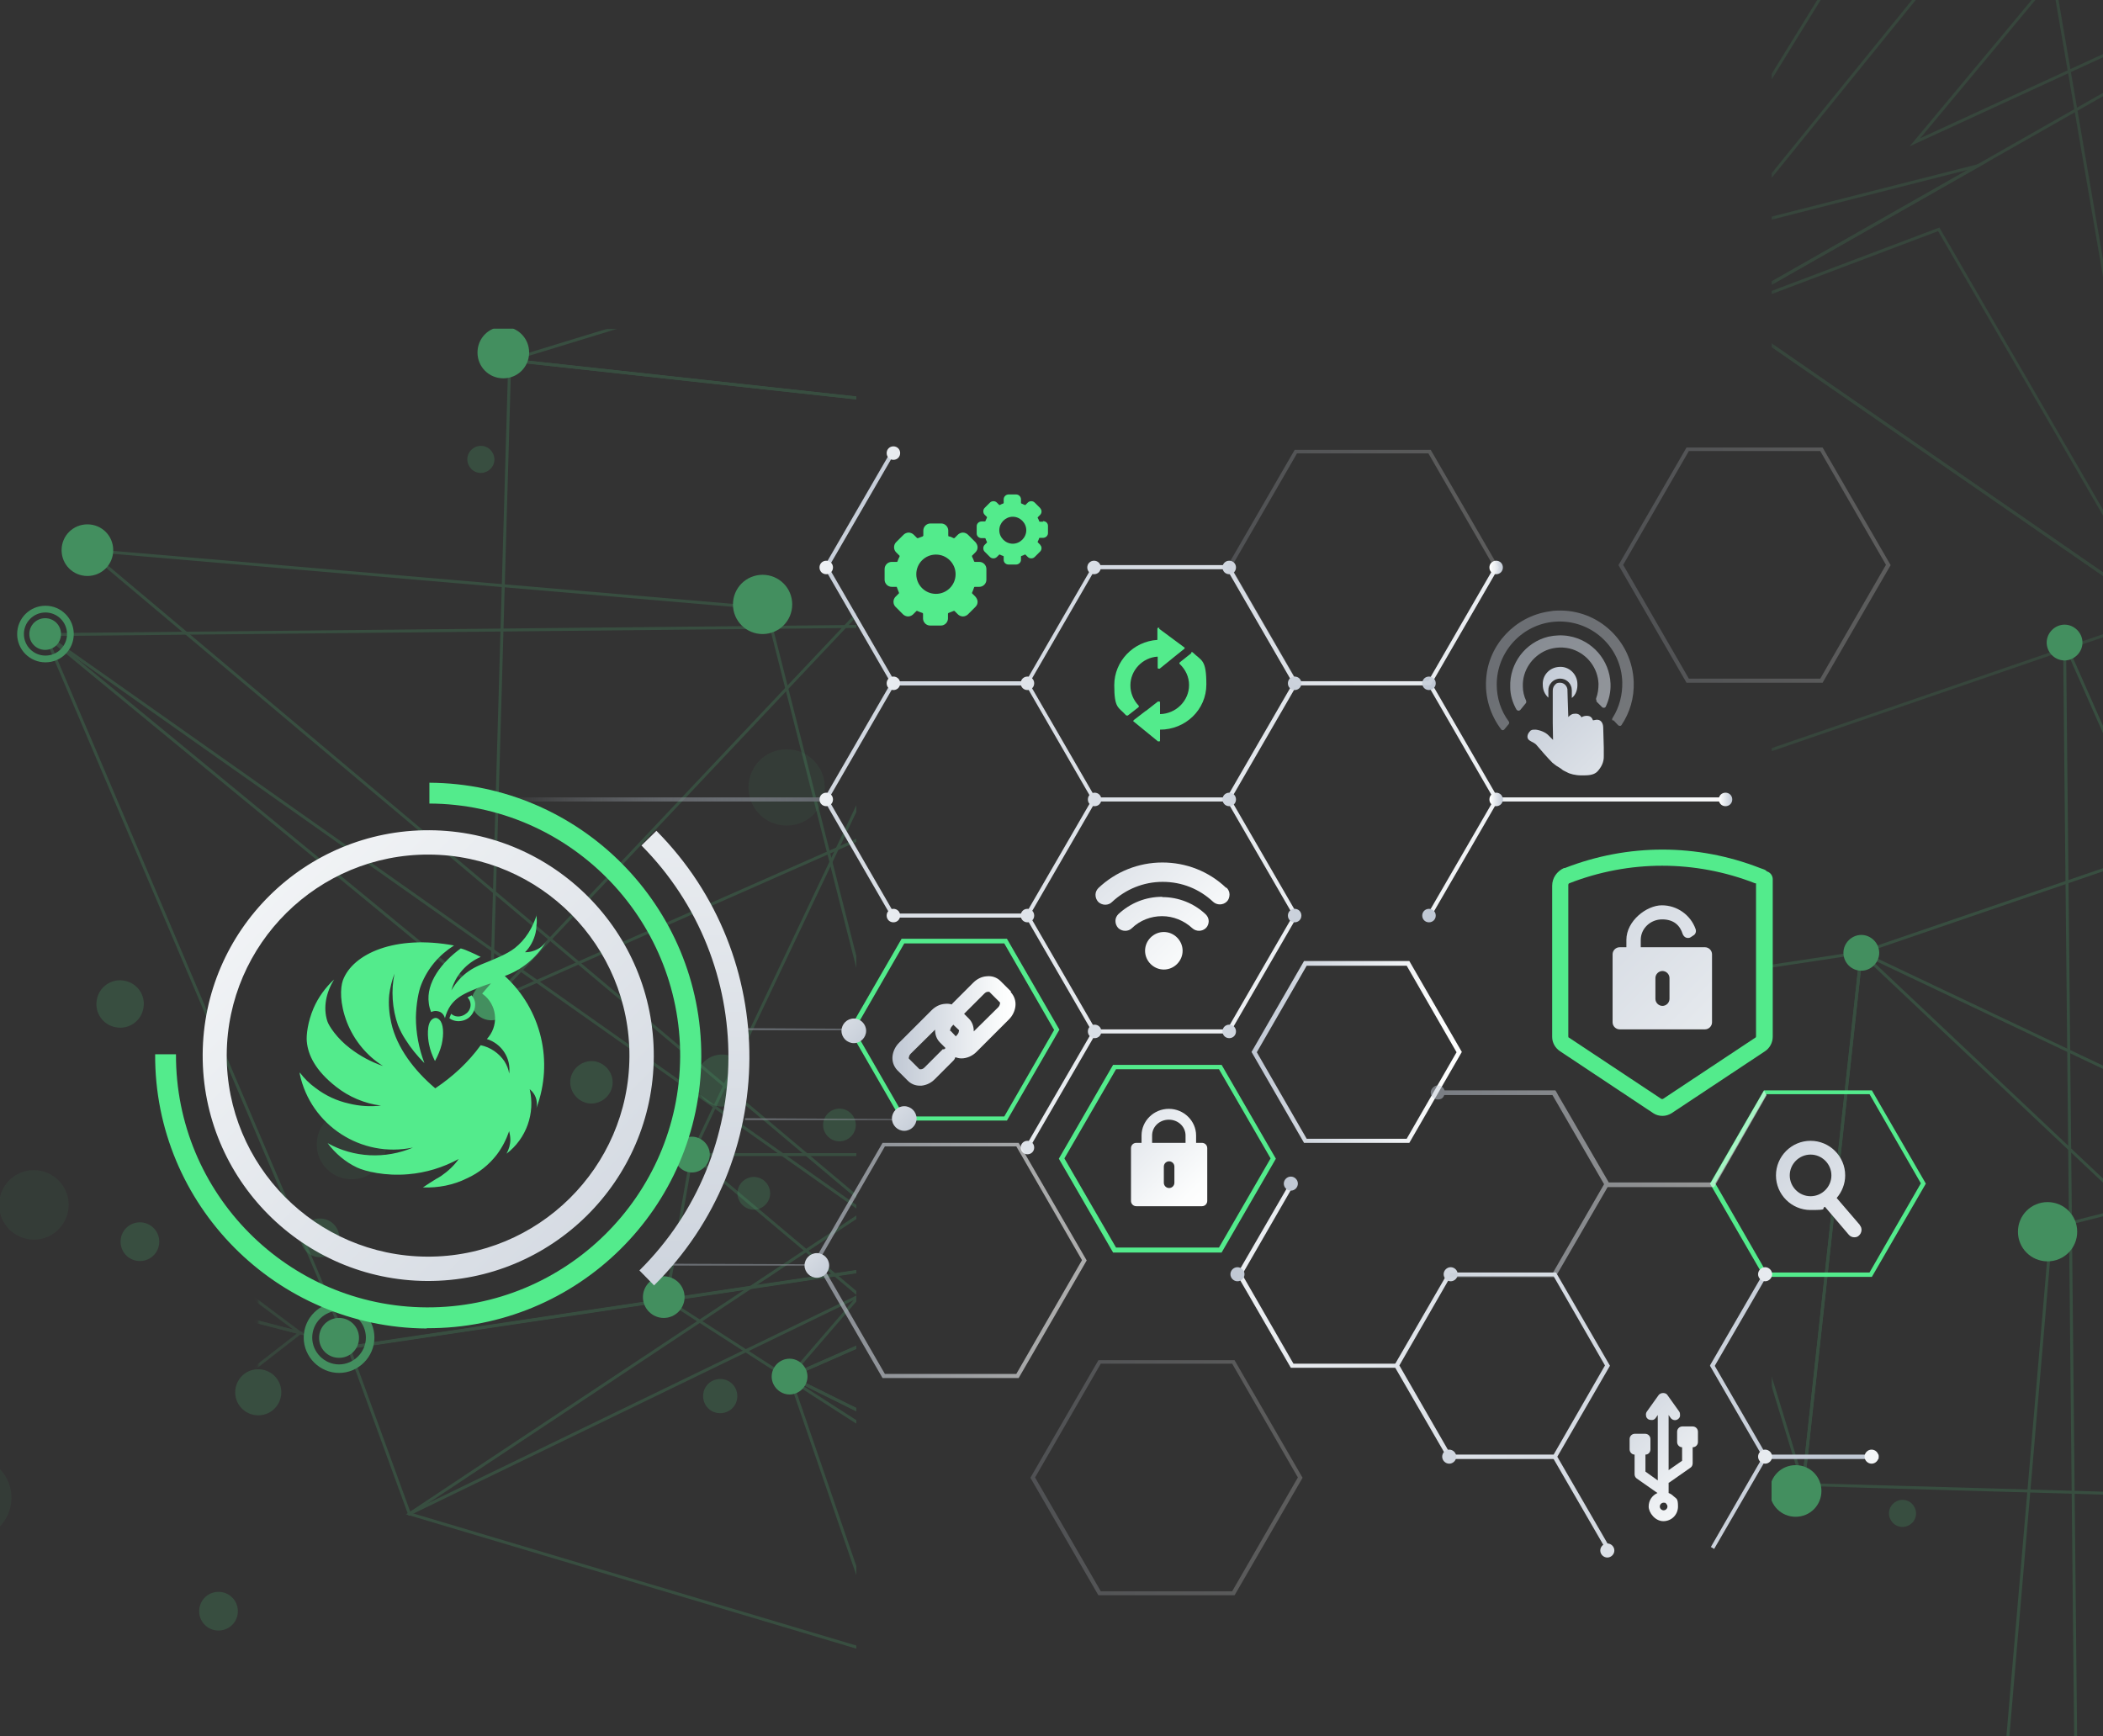 <svg xmlns="http://www.w3.org/2000/svg" xmlns:xlink="http://www.w3.org/1999/xlink" viewBox="0 0 717 592"><rect x="0" y="0" width="717" height="592" fill="#333333" stroke="none"/><defs><style>      .st0, .st1, .st2, .st3 {        fill: none;      }      .st4 {        mask: url(#mask);      }      .st1 {        stroke-width: 2.3px;      }      .st1, .st2, .st3 {        stroke: #53eb8c;        stroke-miterlimit: 10;      }      .st5 {        fill: url(#linear-gradient2);      }      .st6 {        fill: url(#linear-gradient1);      }      .st7 {        fill: url(#linear-gradient9);      }      .st8 {        fill: url(#linear-gradient3);      }      .st9 {        fill: url(#linear-gradient6);      }      .st10 {        fill: url(#linear-gradient8);      }      .st11 {        fill: url(#linear-gradient7);      }      .st12 {        fill: url(#linear-gradient5);      }      .st13 {        fill: url(#linear-gradient4);      }      .st14 {        fill: url(#linear-gradient51);      }      .st14, .st15, .st16, .st17, .st18, .st19, .st20, .st21, .st22, .st23 {        isolation: isolate;      }      .st14, .st16, .st17, .st18, .st19, .st20, .st21, .st22, .st24, .st23, .st25, .st26, .st27 {        mix-blend-mode: screen;      }      .st14, .st28 {        opacity: .5;      }      .st29 {        fill: url(#linear-gradient31);      }      .st30 {        fill: url(#linear-gradient30);      }      .st31 {        fill: url(#linear-gradient38);      }      .st32 {        fill: url(#linear-gradient32);      }      .st33 {        fill: url(#linear-gradient61);      }      .st34 {        fill: url(#linear-gradient60);      }      .st35 {        fill: url(#linear-gradient62);      }      .st36 {        fill: url(#linear-gradient69);      }      .st37 {        fill: url(#linear-gradient65);      }      .st38 {        fill: url(#linear-gradient68);      }      .st39 {        fill: url(#linear-gradient64);      }      .st40 {        fill: url(#linear-gradient63);      }      .st41 {        fill: url(#linear-gradient39);      }      .st42 {        fill: url(#linear-gradient34);      }      .st43 {        fill: url(#linear-gradient37);      }      .st44 {        fill: url(#linear-gradient35);      }      .st45 {        fill: url(#linear-gradient33);      }      .st46 {        fill: url(#linear-gradient36);      }      .st47 {        fill: url(#linear-gradient40);      }      .st48 {        fill: url(#linear-gradient41);      }      .st49 {        fill: url(#linear-gradient42);      }      .st50 {        fill: url(#linear-gradient46);      }      .st51 {        fill: url(#linear-gradient48);      }      .st52 {        fill: url(#linear-gradient43);      }      .st53 {        fill: url(#linear-gradient44);      }      .st54 {        fill: url(#linear-gradient47);      }      .st55 {        fill: url(#linear-gradient45);      }      .st56 {        fill: url(#linear-gradient49);      }      .st57 {        fill: url(#linear-gradient50);      }      .st58 {        fill: url(#linear-gradient52);      }      .st59 {        fill: url(#linear-gradient59);      }      .st60 {        fill: url(#linear-gradient58);      }      .st61 {        fill: url(#linear-gradient28);      }      .st62 {        fill: url(#linear-gradient29);      }      .st63 {        fill: url(#linear-gradient18);      }      .st64 {        fill: url(#linear-gradient13);      }      .st65 {        fill: url(#linear-gradient12);      }      .st66 {        fill: url(#linear-gradient15);      }      .st67 {        fill: url(#linear-gradient16);      }      .st68 {        fill: url(#linear-gradient11);      }      .st69 {        fill: url(#linear-gradient10);      }      .st70 {        fill: url(#linear-gradient17);      }      .st71 {        fill: url(#linear-gradient14);      }      .st72 {        fill: url(#linear-gradient19);      }      .st73 {        fill: url(#linear-gradient23);      }      .st74 {        fill: url(#linear-gradient22);      }      .st75 {        fill: url(#linear-gradient24);      }      .st76 {        fill: url(#linear-gradient25);      }      .st77 {        fill: url(#linear-gradient21);      }      .st78 {        fill: url(#linear-gradient20);      }      .st79 {        fill: url(#linear-gradient27);      }      .st80 {        fill: url(#linear-gradient26);      }      .st81 {        fill: url(#linear-gradient);      }      .st82 {        fill-rule: evenodd;      }      .st82, .st83, .st23 {        fill: #53eb8c;      }      .st84 {        mask: url(#mask-2);      }      .st85 {        mask: url(#mask-3);      }      .st86 {        mask: url(#mask-1);      }      .st87 {        clip-path: url(#clippath-1);      }      .st88 {        clip-path: url(#clippath-3);      }      .st89 {        clip-path: url(#clippath-2);      }      .st90 {        fill: #fff;      }      .st16 {        fill: url(#linear-gradient56);      }      .st17 {        fill: url(#linear-gradient54);      }      .st18 {        fill: url(#linear-gradient53);      }      .st19 {        fill: url(#linear-gradient55);      }      .st20 {        fill: url(#linear-gradient57);      }      .st21 {        fill: url(#linear-gradient67);      }      .st22 {        fill: url(#linear-gradient66);      }      .st91 {        opacity: .4;      }      .st92 {        opacity: .6;      }      .st93, .st25 {        opacity: .2;      }      .st94 {        opacity: .3;      }      .st95 {        opacity: .1;      }      .st3 {        stroke-width: 2.9px;      }      .st96 {        clip-path: url(#clippath);      }      .st26 {        opacity: .2;      }      .st27 {        opacity: .6;      }    </style><clipPath id="clippath"><rect class="st0" y="112" width="292" height="466"></rect></clipPath><mask id="mask" x="-252.4" y="69.9" width="1570.4" height="942.2" maskUnits="userSpaceOnUse"><g id="mask0_30_21537"><path class="st90" d="M1318,112H-252.4v900.1h1570.4V112Z"></path></g></mask><mask id="mask-1" x="-117.9" y="112" width="780.4" height="676.8" maskUnits="userSpaceOnUse"><g id="mask1_30_21537"><path class="st90" d="M662.4,112H88v455h574.4V112Z"></path></g></mask><clipPath id="clippath-1"><rect class="st0" x="604" width="113" height="592"></rect></clipPath><mask id="mask-2" x="561.9" y="-638" width="942.2" height="1570.4" maskUnits="userSpaceOnUse"><g id="mask2_30_21537"><path class="st90" d="M604-638V932.4h900.1V-638h-900.1Z"></path></g></mask><mask id="mask-3" x="418.8" y="-638" width="1085.4" height="1570.4" maskUnits="userSpaceOnUse"><g id="mask3_30_21537"><path class="st90" d="M604-638V932.4h900.1V-638h-900.1Z"></path></g></mask><mask id="mask-4" x="604" y="17.6" width="455" height="574.4" maskUnits="userSpaceOnUse"><g id="mask4_30_21537"><path class="st90" d="M604,17.6v574.4h455V17.6h-455Z"></path></g></mask><clipPath id="clippath-2"><rect class="st0" x="43" y="146" width="618" height="398"></rect></clipPath><linearGradient id="linear-gradient" x1="259.4" y1="445.4" x2="527.3" y2="177.2" gradientTransform="translate(0 594) scale(1 -1)" gradientUnits="userSpaceOnUse"><stop offset="0" stop-color="#c0c8d4"></stop><stop offset=".9" stop-color="#fcfdfd"></stop><stop offset="1" stop-color="#fff"></stop></linearGradient><linearGradient id="linear-gradient1" x1="172.2" y1="321.4" x2="281.7" y2="321.4" gradientTransform="translate(0 594) scale(1 -1)" gradientUnits="userSpaceOnUse"><stop offset="0" stop-color="#c0c8d4" stop-opacity="0"></stop><stop offset="1" stop-color="#64686e"></stop></linearGradient><linearGradient id="linear-gradient2" x1="273" y1="242.5" x2="273" y2="243.3" gradientTransform="translate(0 594) scale(1 -1)" gradientUnits="userSpaceOnUse"><stop offset="0" stop-color="#c0c8d4" stop-opacity="0"></stop><stop offset="1" stop-color="#64686e"></stop></linearGradient><linearGradient id="linear-gradient3" x1="281.2" y1="211.9" x2="281.2" y2="212.6" gradientTransform="translate(0 594) scale(1 -1)" gradientUnits="userSpaceOnUse"><stop offset="0" stop-color="#c0c8d4" stop-opacity="0"></stop><stop offset="1" stop-color="#64686e"></stop></linearGradient><linearGradient id="linear-gradient4" x1="253.7" y1="162.2" x2="253.7" y2="163" gradientTransform="translate(0 594) scale(1 -1)" gradientUnits="userSpaceOnUse"><stop offset="0" stop-color="#c0c8d4" stop-opacity="0"></stop><stop offset="1" stop-color="#64686e"></stop></linearGradient><linearGradient id="linear-gradient5" x1="199.1" y1="385.3" x2="467.1" y2="117.1" gradientTransform="translate(0 594) scale(1 -1)" gradientUnits="userSpaceOnUse"><stop offset="0" stop-color="#c0c8d4"></stop><stop offset=".9" stop-color="#fcfdfd"></stop><stop offset="1" stop-color="#fff"></stop></linearGradient><linearGradient id="linear-gradient6" x1="285.5" y1="471.5" x2="553.4" y2="203.3" gradientTransform="translate(0 594) scale(1 -1)" gradientUnits="userSpaceOnUse"><stop offset="0" stop-color="#c0c8d4"></stop><stop offset=".9" stop-color="#fcfdfd"></stop><stop offset="1" stop-color="#fff"></stop></linearGradient><linearGradient id="linear-gradient7" x1="245.9" y1="431.9" x2="513.8" y2="163.7" gradientTransform="translate(0 594) scale(1 -1)" gradientUnits="userSpaceOnUse"><stop offset="0" stop-color="#c0c8d4"></stop><stop offset=".9" stop-color="#fcfdfd"></stop><stop offset="1" stop-color="#fff"></stop></linearGradient><linearGradient id="linear-gradient8" x1="231.3" y1="417.4" x2="499.3" y2="149.2" gradientTransform="translate(0 594) scale(1 -1)" gradientUnits="userSpaceOnUse"><stop offset="0" stop-color="#c0c8d4"></stop><stop offset=".9" stop-color="#fcfdfd"></stop><stop offset="1" stop-color="#fff"></stop></linearGradient><linearGradient id="linear-gradient9" x1="311.6" y1="497.6" x2="579.6" y2="229.4" gradientTransform="translate(0 594) scale(1 -1)" gradientUnits="userSpaceOnUse"><stop offset="0" stop-color="#c0c8d4"></stop><stop offset=".9" stop-color="#fcfdfd"></stop><stop offset="1" stop-color="#fff"></stop></linearGradient><linearGradient id="linear-gradient10" x1="346.8" y1="532.8" x2="614.8" y2="264.6" gradientTransform="translate(0 594) scale(1 -1)" gradientUnits="userSpaceOnUse"><stop offset="0" stop-color="#c0c8d4"></stop><stop offset=".9" stop-color="#fcfdfd"></stop><stop offset="1" stop-color="#fff"></stop></linearGradient><linearGradient id="linear-gradient11" x1="342.4" y1="528.4" x2="610.4" y2="260.2" gradientTransform="translate(0 594) scale(1 -1)" gradientUnits="userSpaceOnUse"><stop offset="0" stop-color="#c0c8d4"></stop><stop offset=".9" stop-color="#fcfdfd"></stop><stop offset="1" stop-color="#fff"></stop></linearGradient><linearGradient id="linear-gradient12" x1="489.1" y1="281.8" x2="183.5" y2="281.8" gradientTransform="translate(0 594) scale(1 -1)" gradientUnits="userSpaceOnUse"><stop offset="0" stop-color="#c0c8d4"></stop><stop offset=".9" stop-color="#fcfdfd"></stop><stop offset="1" stop-color="#fff"></stop></linearGradient><linearGradient id="linear-gradient13" x1="489.1" y1="281.8" x2="183.5" y2="281.8" gradientTransform="translate(0 594) scale(1 -1)" gradientUnits="userSpaceOnUse"><stop offset="0" stop-color="#c0c8d4"></stop><stop offset=".9" stop-color="#fcfdfd"></stop><stop offset="1" stop-color="#fff"></stop></linearGradient><linearGradient id="linear-gradient14" x1="489.1" y1="202.7" x2="183.5" y2="202.7" gradientTransform="translate(0 594) scale(1 -1)" gradientUnits="userSpaceOnUse"><stop offset="0" stop-color="#c0c8d4"></stop><stop offset=".9" stop-color="#fcfdfd"></stop><stop offset="1" stop-color="#fff"></stop></linearGradient><linearGradient id="linear-gradient15" x1="489.2" y1="321.4" x2="183.4" y2="321.4" gradientTransform="translate(0 594) scale(1 -1)" gradientUnits="userSpaceOnUse"><stop offset="0" stop-color="#c0c8d4"></stop><stop offset=".9" stop-color="#fcfdfd"></stop><stop offset="1" stop-color="#fff"></stop></linearGradient><linearGradient id="linear-gradient16" x1="489.2" y1="242.3" x2="183.4" y2="242.3" gradientTransform="translate(0 594) scale(1 -1)" gradientUnits="userSpaceOnUse"><stop offset="0" stop-color="#c0c8d4"></stop><stop offset=".9" stop-color="#fcfdfd"></stop><stop offset="1" stop-color="#fff"></stop></linearGradient><linearGradient id="linear-gradient17" x1="489.1" y1="321.4" x2="183.5" y2="321.4" gradientTransform="translate(0 594) scale(1 -1)" gradientUnits="userSpaceOnUse"><stop offset="0" stop-color="#c0c8d4"></stop><stop offset=".9" stop-color="#fcfdfd"></stop><stop offset="1" stop-color="#fff"></stop></linearGradient><linearGradient id="linear-gradient18" x1="489.1" y1="400.5" x2="183.5" y2="400.5" gradientTransform="translate(0 594) scale(1 -1)" gradientUnits="userSpaceOnUse"><stop offset="0" stop-color="#c0c8d4"></stop><stop offset=".9" stop-color="#fcfdfd"></stop><stop offset="1" stop-color="#fff"></stop></linearGradient><linearGradient id="linear-gradient19" x1="489.2" y1="400.5" x2="183.4" y2="400.5" gradientTransform="translate(0 594) scale(1 -1)" gradientUnits="userSpaceOnUse"><stop offset="0" stop-color="#c0c8d4"></stop><stop offset=".9" stop-color="#fcfdfd"></stop><stop offset="1" stop-color="#fff"></stop></linearGradient><linearGradient id="linear-gradient20" x1="512.4" y1="321.4" x2="507.9" y2="321.4" gradientTransform="translate(0 594) scale(1 -1)" gradientUnits="userSpaceOnUse"><stop offset="0" stop-color="#c0c8d4"></stop><stop offset=".9" stop-color="#fcfdfd"></stop><stop offset="1" stop-color="#fff"></stop></linearGradient><linearGradient id="linear-gradient21" x1="590.6" y1="321.4" x2="586" y2="321.4" gradientTransform="translate(0 594) scale(1 -1)" gradientUnits="userSpaceOnUse"><stop offset="0" stop-color="#c0c8d4"></stop><stop offset=".9" stop-color="#fcfdfd"></stop><stop offset="1" stop-color="#fff"></stop></linearGradient><linearGradient id="linear-gradient22" x1="489.1" y1="321.4" x2="183.5" y2="321.4" gradientTransform="translate(0 594) scale(1 -1)" gradientUnits="userSpaceOnUse"><stop offset="0" stop-color="#c0c8d4"></stop><stop offset=".9" stop-color="#fcfdfd"></stop><stop offset="1" stop-color="#fff"></stop></linearGradient><linearGradient id="linear-gradient23" x1="489.1" y1="361" x2="183.5" y2="361" gradientTransform="translate(0 594) scale(1 -1)" gradientUnits="userSpaceOnUse"><stop offset="0" stop-color="#c0c8d4"></stop><stop offset=".9" stop-color="#fcfdfd"></stop><stop offset="1" stop-color="#fff"></stop></linearGradient><linearGradient id="linear-gradient24" x1="489.1" y1="361" x2="183.5" y2="361" gradientTransform="translate(0 594) scale(1 -1)" gradientUnits="userSpaceOnUse"><stop offset="0" stop-color="#c0c8d4"></stop><stop offset=".9" stop-color="#fcfdfd"></stop><stop offset="1" stop-color="#fff"></stop></linearGradient><linearGradient id="linear-gradient25" x1="489.1" y1="361" x2="183.5" y2="361" gradientTransform="translate(0 594) scale(1 -1)" gradientUnits="userSpaceOnUse"><stop offset="0" stop-color="#c0c8d4"></stop><stop offset=".9" stop-color="#fcfdfd"></stop><stop offset="1" stop-color="#fff"></stop></linearGradient><linearGradient id="linear-gradient26" x1="512.4" y1="400.5" x2="507.9" y2="400.5" gradientTransform="translate(0 594) scale(1 -1)" gradientUnits="userSpaceOnUse"><stop offset="0" stop-color="#c0c8d4"></stop><stop offset=".9" stop-color="#fcfdfd"></stop><stop offset="1" stop-color="#fff"></stop></linearGradient><linearGradient id="linear-gradient27" x1="489.1" y1="361" x2="183.5" y2="361" gradientTransform="translate(0 594) scale(1 -1)" gradientUnits="userSpaceOnUse"><stop offset="0" stop-color="#c0c8d4"></stop><stop offset=".9" stop-color="#fcfdfd"></stop><stop offset="1" stop-color="#fff"></stop></linearGradient><linearGradient id="linear-gradient28" x1="489.1" y1="242.3" x2="183.5" y2="242.3" gradientTransform="translate(0 594) scale(1 -1)" gradientUnits="userSpaceOnUse"><stop offset="0" stop-color="#c0c8d4"></stop><stop offset=".9" stop-color="#fcfdfd"></stop><stop offset="1" stop-color="#fff"></stop></linearGradient><linearGradient id="linear-gradient29" x1="489.1" y1="281.8" x2="183.5" y2="281.8" gradientTransform="translate(0 594) scale(1 -1)" gradientUnits="userSpaceOnUse"><stop offset="0" stop-color="#c0c8d4"></stop><stop offset=".9" stop-color="#fcfdfd"></stop><stop offset="1" stop-color="#fff"></stop></linearGradient><linearGradient id="linear-gradient30" x1="489.1" y1="281.8" x2="183.5" y2="281.8" gradientTransform="translate(0 594) scale(1 -1)" gradientUnits="userSpaceOnUse"><stop offset="0" stop-color="#c0c8d4"></stop><stop offset=".9" stop-color="#fcfdfd"></stop><stop offset="1" stop-color="#fff"></stop></linearGradient><linearGradient id="linear-gradient31" x1="489.1" y1="400.5" x2="183.5" y2="400.5" gradientTransform="translate(0 594) scale(1 -1)" gradientUnits="userSpaceOnUse"><stop offset="0" stop-color="#c0c8d4"></stop><stop offset=".9" stop-color="#fcfdfd"></stop><stop offset="1" stop-color="#fff"></stop></linearGradient><linearGradient id="linear-gradient32" x1="489.1" y1="439.5" x2="183.5" y2="439.5" gradientTransform="translate(0 594) scale(1 -1)" gradientUnits="userSpaceOnUse"><stop offset="0" stop-color="#c0c8d4"></stop><stop offset=".9" stop-color="#fcfdfd"></stop><stop offset="1" stop-color="#fff"></stop></linearGradient><linearGradient id="linear-gradient33" x1="640.4" y1="159.3" x2="309.6" y2="159.3" gradientTransform="translate(0 594) scale(1 -1)" gradientUnits="userSpaceOnUse"><stop offset="0" stop-color="#c0c8d4"></stop><stop offset=".9" stop-color="#fcfdfd"></stop><stop offset="1" stop-color="#fff"></stop></linearGradient><linearGradient id="linear-gradient34" x1="640.4" y1="128.3" x2="309.6" y2="128.3" gradientTransform="translate(0 594) scale(1 -1)" gradientUnits="userSpaceOnUse"><stop offset="0" stop-color="#c0c8d4"></stop><stop offset=".9" stop-color="#fcfdfd"></stop><stop offset="1" stop-color="#fff"></stop></linearGradient><linearGradient id="linear-gradient35" x1="640.4" y1="81.8" x2="309.6" y2="81.8" gradientTransform="translate(0 594) scale(1 -1)" gradientUnits="userSpaceOnUse"><stop offset="0" stop-color="#c0c8d4"></stop><stop offset=".9" stop-color="#fcfdfd"></stop><stop offset="1" stop-color="#fff"></stop></linearGradient><linearGradient id="linear-gradient36" x1="640.9" y1="97.5" x2="306.2" y2="97.5" gradientTransform="translate(0 594) scale(1 -1)" gradientUnits="userSpaceOnUse"><stop offset="0" stop-color="#c0c8d4"></stop><stop offset=".9" stop-color="#fcfdfd"></stop><stop offset="1" stop-color="#fff"></stop></linearGradient><linearGradient id="linear-gradient37" x1="640.9" y1="143.7" x2="306.1" y2="143.7" gradientTransform="translate(0 594) scale(1 -1)" gradientUnits="userSpaceOnUse"><stop offset="0" stop-color="#c0c8d4"></stop><stop offset=".9" stop-color="#fcfdfd"></stop><stop offset="1" stop-color="#fff"></stop></linearGradient><linearGradient id="linear-gradient38" x1="626.2" y1="97.3" x2="417.9" y2="97.3" gradientTransform="translate(0 594) scale(1 -1)" gradientUnits="userSpaceOnUse"><stop offset="0" stop-color="#c0c8d4"></stop><stop offset=".9" stop-color="#fcfdfd"></stop><stop offset="1" stop-color="#fff"></stop></linearGradient><linearGradient id="linear-gradient39" x1="419.6" y1="159.5" x2="731.5" y2="159.5" gradientTransform="translate(0 594) scale(1 -1)" gradientUnits="userSpaceOnUse"><stop offset="0" stop-color="#c0c8d4"></stop><stop offset=".9" stop-color="#fcfdfd"></stop><stop offset="1" stop-color="#fff"></stop></linearGradient><linearGradient id="linear-gradient40" x1="437.8" y1="190.4" x2="749.6" y2="190.4" gradientTransform="translate(0 594) scale(1 -1)" gradientUnits="userSpaceOnUse"><stop offset="0" stop-color="#c0c8d4"></stop><stop offset=".9" stop-color="#fcfdfd"></stop><stop offset="1" stop-color="#fff"></stop></linearGradient><linearGradient id="linear-gradient41" x1="419.6" y1="159.5" x2="731.5" y2="159.5" gradientTransform="translate(0 594) scale(1 -1)" gradientUnits="userSpaceOnUse"><stop offset="0" stop-color="#c0c8d4"></stop><stop offset=".9" stop-color="#fcfdfd"></stop><stop offset="1" stop-color="#fff"></stop></linearGradient><linearGradient id="linear-gradient42" x1="419.6" y1="159.5" x2="731.5" y2="159.5" gradientTransform="translate(0 594) scale(1 -1)" gradientUnits="userSpaceOnUse"><stop offset="0" stop-color="#c0c8d4"></stop><stop offset=".9" stop-color="#fcfdfd"></stop><stop offset="1" stop-color="#fff"></stop></linearGradient><linearGradient id="linear-gradient43" x1="419.6" y1="65.3" x2="731.5" y2="65.3" gradientTransform="translate(0 594) scale(1 -1)" gradientUnits="userSpaceOnUse"><stop offset="0" stop-color="#c0c8d4"></stop><stop offset=".9" stop-color="#fcfdfd"></stop><stop offset="1" stop-color="#fff"></stop></linearGradient><linearGradient id="linear-gradient44" x1="419.6" y1="97.3" x2="731.4" y2="97.3" gradientTransform="translate(0 594) scale(1 -1)" gradientUnits="userSpaceOnUse"><stop offset="0" stop-color="#c0c8d4"></stop><stop offset=".9" stop-color="#fcfdfd"></stop><stop offset="1" stop-color="#fff"></stop></linearGradient><linearGradient id="linear-gradient45" x1="396.9" y1="97.3" x2="708.8" y2="97.3" gradientTransform="translate(0 594) scale(1 -1)" gradientUnits="userSpaceOnUse"><stop offset="0" stop-color="#c0c8d4"></stop><stop offset=".9" stop-color="#fcfdfd"></stop><stop offset="1" stop-color="#fff"></stop></linearGradient><linearGradient id="linear-gradient46" x1="419.6" y1="97.3" x2="731.5" y2="97.3" gradientTransform="translate(0 594) scale(1 -1)" gradientUnits="userSpaceOnUse"><stop offset="0" stop-color="#c0c8d4"></stop><stop offset=".9" stop-color="#fcfdfd"></stop><stop offset="1" stop-color="#fff"></stop></linearGradient><linearGradient id="linear-gradient47" x1="426.7" y1="235.3" x2="498.5" y2="235.3" gradientTransform="translate(0 594) scale(1 -1)" gradientUnits="userSpaceOnUse"><stop offset="0" stop-color="#c0c8d4"></stop><stop offset=".9" stop-color="#fcfdfd"></stop><stop offset="1" stop-color="#fff"></stop></linearGradient><linearGradient id="linear-gradient48" x1="418.2" y1="400.5" x2="511" y2="400.5" gradientTransform="translate(0 594) scale(1 -1)" gradientUnits="userSpaceOnUse"><stop offset="0" stop-color="#c0c8d4"></stop><stop offset=".9" stop-color="#fcfdfd"></stop><stop offset="1" stop-color="#fff"></stop></linearGradient><linearGradient id="linear-gradient49" x1="277.7" y1="164.3" x2="370.5" y2="164.3" gradientTransform="translate(0 594) scale(1 -1)" gradientUnits="userSpaceOnUse"><stop offset="0" stop-color="#c0c8d4"></stop><stop offset=".9" stop-color="#fcfdfd"></stop><stop offset="1" stop-color="#fff"></stop></linearGradient><linearGradient id="linear-gradient50" x1="551.8" y1="401.3" x2="644.6" y2="401.3" gradientTransform="translate(0 594) scale(1 -1)" gradientUnits="userSpaceOnUse"><stop offset="0" stop-color="#c0c8d4"></stop><stop offset=".9" stop-color="#fcfdfd"></stop><stop offset="1" stop-color="#fff"></stop></linearGradient><linearGradient id="linear-gradient51" x1="487.9" y1="191.4" x2="602.3" y2="191.4" gradientTransform="translate(0 594) scale(1 -1)" gradientUnits="userSpaceOnUse"><stop offset="0" stop-color="#c0c8d4"></stop><stop offset=".9" stop-color="#fcfdfd"></stop><stop offset="1" stop-color="#fff"></stop></linearGradient><linearGradient id="linear-gradient52" x1="351.3" y1="90.1" x2="444.1" y2="90.1" gradientTransform="translate(0 594) scale(1 -1)" gradientUnits="userSpaceOnUse"><stop offset="0" stop-color="#c0c8d4"></stop><stop offset=".9" stop-color="#fcfdfd"></stop><stop offset="1" stop-color="#fff"></stop></linearGradient><linearGradient id="linear-gradient53" x1="289.7" y1="88.7" x2="18.7" y2="362.6" gradientTransform="translate(0 594) scale(1 -1)" gradientUnits="userSpaceOnUse"><stop offset="0" stop-color="#c0c8d4"></stop><stop offset=".9" stop-color="#fcfdfd"></stop><stop offset="1" stop-color="#fff"></stop></linearGradient><linearGradient id="linear-gradient54" x1="236.2" y1="75.7" x2="238.1" y2="460.9" gradientTransform="translate(0 594) scale(1 -1)" gradientUnits="userSpaceOnUse"><stop offset="0" stop-color="#c0c8d4"></stop><stop offset=".9" stop-color="#fcfdfd"></stop><stop offset="1" stop-color="#fff"></stop></linearGradient><linearGradient id="linear-gradient55" x1="297.4" y1="236.1" x2="269.1" y2="264.6" gradientTransform="translate(0 594) scale(1 -1)" gradientUnits="userSpaceOnUse"><stop offset="0" stop-color="#c0c8d4"></stop><stop offset=".9" stop-color="#fcfdfd"></stop><stop offset="1" stop-color="#fff"></stop></linearGradient><linearGradient id="linear-gradient56" x1="314.7" y1="206.2" x2="286.4" y2="234.8" gradientTransform="translate(0 594) scale(1 -1)" gradientUnits="userSpaceOnUse"><stop offset="0" stop-color="#c0c8d4"></stop><stop offset=".9" stop-color="#fcfdfd"></stop><stop offset="1" stop-color="#fff"></stop></linearGradient><linearGradient id="linear-gradient57" x1="284.8" y1="156.1" x2="256.5" y2="184.7" gradientTransform="translate(0 594) scale(1 -1)" gradientUnits="userSpaceOnUse"><stop offset="0" stop-color="#c0c8d4"></stop><stop offset=".9" stop-color="#fcfdfd"></stop><stop offset="1" stop-color="#fff"></stop></linearGradient><linearGradient id="linear-gradient58" x1="518.4" y1="374.4" x2="615.9" y2="276.8" gradientTransform="translate(0 594) scale(1 -1)" gradientUnits="userSpaceOnUse"><stop offset="0" stop-color="#c0c8d4"></stop><stop offset=".9" stop-color="#fcfdfd"></stop><stop offset="1" stop-color="#fff"></stop></linearGradient><linearGradient id="linear-gradient59" x1="518.3" y1="374.4" x2="615.9" y2="276.7" gradientTransform="translate(0 594) scale(1 -1)" gradientUnits="userSpaceOnUse"><stop offset="0" stop-color="#c0c8d4"></stop><stop offset=".9" stop-color="#fcfdfd"></stop><stop offset="1" stop-color="#fff"></stop></linearGradient><linearGradient id="linear-gradient60" x1="514.8" y1="363.7" x2="587.7" y2="290.8" gradientTransform="translate(0 594) scale(1 -1)" gradientUnits="userSpaceOnUse"><stop offset="0" stop-color="#c0c8d4"></stop><stop offset=".9" stop-color="#fcfdfd"></stop><stop offset="1" stop-color="#fff"></stop></linearGradient><linearGradient id="linear-gradient61" x1="521.8" y1="370.7" x2="594.6" y2="297.7" gradientTransform="translate(0 594) scale(1 -1)" gradientUnits="userSpaceOnUse"><stop offset="0" stop-color="#c0c8d4"></stop><stop offset=".9" stop-color="#fcfdfd"></stop><stop offset="1" stop-color="#fff"></stop></linearGradient><linearGradient id="linear-gradient62" x1="345" y1="331.1" x2="416.7" y2="259.3" gradientTransform="translate(0 594) scale(1 -1)" gradientUnits="userSpaceOnUse"><stop offset="0" stop-color="#c0c8d4"></stop><stop offset=".9" stop-color="#fcfdfd"></stop><stop offset="1" stop-color="#fff"></stop></linearGradient><linearGradient id="linear-gradient63" x1="349.5" y1="335.6" x2="421.2" y2="263.8" gradientTransform="translate(0 594) scale(1 -1)" gradientUnits="userSpaceOnUse"><stop offset="0" stop-color="#c0c8d4"></stop><stop offset=".9" stop-color="#fcfdfd"></stop><stop offset="1" stop-color="#fff"></stop></linearGradient><linearGradient id="linear-gradient64" x1="340.3" y1="326.4" x2="412" y2="254.6" gradientTransform="translate(0 594) scale(1 -1)" gradientUnits="userSpaceOnUse"><stop offset="0" stop-color="#c0c8d4"></stop><stop offset=".9" stop-color="#fcfdfd"></stop><stop offset="1" stop-color="#fff"></stop></linearGradient><linearGradient id="linear-gradient65" x1="495.9" y1="329.8" x2="648.5" y2="177.1" gradientTransform="translate(0 594) scale(1 -1)" gradientUnits="userSpaceOnUse"><stop offset="0" stop-color="#c0c8d4"></stop><stop offset=".9" stop-color="#fcfdfd"></stop><stop offset="1" stop-color="#fff"></stop></linearGradient><linearGradient id="linear-gradient66" x1="356.5" y1="237.3" x2="411.8" y2="181.9" gradientTransform="translate(0 594) scale(1 -1)" gradientUnits="userSpaceOnUse"><stop offset="0" stop-color="#c0c8d4"></stop><stop offset=".9" stop-color="#fcfdfd"></stop><stop offset="1" stop-color="#fff"></stop></linearGradient><linearGradient id="linear-gradient67" x1="587.8" y1="222.8" x2="670.1" y2="140.4" gradientTransform="translate(0 594) scale(1 -1)" gradientUnits="userSpaceOnUse"><stop offset="0" stop-color="#c0c8d4"></stop><stop offset=".9" stop-color="#fcfdfd"></stop><stop offset="1" stop-color="#fff"></stop></linearGradient><linearGradient id="linear-gradient68" x1="537.7" y1="126" x2="591.3" y2="72.3" gradientTransform="translate(0 594) scale(1 -1)" gradientUnits="userSpaceOnUse"><stop offset="0" stop-color="#c0c8d4"></stop><stop offset=".9" stop-color="#fcfdfd"></stop><stop offset="1" stop-color="#fff"></stop></linearGradient><linearGradient id="linear-gradient69" x1="304.4" y1="242.6" x2="346.4" y2="242.6" gradientTransform="translate(0 594) scale(1 -1)" gradientUnits="userSpaceOnUse"><stop offset="0" stop-color="#c0c8d4"></stop><stop offset=".9" stop-color="#fcfdfd"></stop><stop offset="1" stop-color="#fff"></stop></linearGradient><clipPath id="clippath-3"><rect class="st0" x="102" y="312" width="84" height="93"></rect></clipPath></defs><g class="st15"><g id="Layer_1"><g class="st96"><g class="st28"><g class="st4"><g class="st94"><path class="st2" d="M269.2,469.4l83.5,242.8,103.7-150.1-187.2-92.7Z"></path><path class="st2" d="M269.2,469.4l187.2,92.7-15.3-168.3-171.9,75.6Z"></path><path class="st2" d="M269.2,469.4l79.2-91.8,92.7,16.2-171.9,75.6Z"></path><path class="st2" d="M293.5,562.1l54.9-184.5-208.8,138.6,153.9,45.9Z"></path><path class="st2" d="M139.6,516.2l-20.7-56.7,198.9-29.7-178.2,86.4Z"></path><path class="st2" d="M235.9,393.7l278.1,234-286.8-184.5,8.7-49.5Z"></path><path class="st2" d="M355.2,142.6l-119.3,251.1h205.2l-86-251.1Z"></path><path class="st2" d="M173.8,122.8l-6.3,218.7,187.7-198.9-181.4-19.8Z"></path><path class="st2" d="M173.8,122.8l170.5-52.2,10.9,72-181.4-19.8Z"></path><path class="st2" d="M460.9,211.9l-293.4,129.6L15.4,216.4l445.5-4.5Z"></path><path class="st2" d="M317.8,429.7L29.8,187.6l231.5,19.8,56.5,222.3Z"></path><path class="st2" d="M15.4,216.4l103.5,243,198.9-29.7L15.4,216.4Z"></path></g></g><g class="st86"><g class="st93"><path class="st2" d="M102.3,454.5l-158.7,123.3-15.3-168.3,174,45Z"></path><path class="st2" d="M102.3,454.5L-27.6,357.3l-44.1,52.2,174,45Z"></path><path class="st2" d="M-117.6,507.7l357.3,220.3-11.4,59.9L-117.6,507.7Z"></path></g></g><path class="st83" d="M263.1,469.4c0-3.4,2.8-6.1,6.1-6.1s6.1,2.8,6.1,6.1-2.8,6.1-6.1,6.1-6.1-2.8-6.1-6.1Z"></path><path class="st83" d="M229.8,393.7c0-3.4,2.8-6.1,6.1-6.1s6.1,2.8,6.1,6.1-2.8,6.1-6.1,6.1-6.1-2.8-6.1-6.1Z"></path><path class="st83" d="M162.8,120.2c0-4.9,3.9-8.8,8.8-8.8s8.8,3.9,8.8,8.8-3.9,8.8-8.8,8.8-8.8-3.9-8.8-8.8Z"></path><path class="st83" d="M21,187.6c0-4.9,3.9-8.8,8.8-8.8s8.8,3.9,8.8,8.8-3.9,8.8-8.8,8.8-8.8-3.9-8.8-8.8Z"></path><path class="st83" d="M249.9,206.1c0-5.6,4.5-10.1,10.1-10.1s10.1,4.5,10.1,10.1-4.5,10.1-10.1,10.1-10.1-4.5-10.1-10.1Z"></path><path class="st83" d="M219.2,442.3c0-3.9,3.2-7.1,7.1-7.1s7.1,3.2,7.1,7.1-3.2,7.1-7.1,7.1-7.1-3.2-7.1-7.1Z"></path><path class="st83" d="M160.8,341.5c0-3.5,3-6.4,6.7-6.4s6.7,2.9,6.7,6.4-3,6.4-6.7,6.4-6.7-2.9-6.7-6.4Z"></path><g class="st94"><path class="st83" d="M208.8,370.2c-.7,3.9-4.4,6.6-8.3,6-3.9-.7-6.6-4.4-6-8.3.7-3.9,4.4-6.6,8.3-6,3.9.7,6.6,4.4,6,8.3Z"></path><path class="st83" d="M291.7,384.5c-.5,3-3.4,5.1-6.4,4.6-3-.5-5.1-3.4-4.6-6.4.5-3,3.4-5.1,6.4-4.6,3,.5,5.1,3.4,4.6,6.4Z"></path><path class="st83" d="M262.5,407.8c-.5,3-3.4,5.1-6.4,4.6-3-.5-5.1-3.4-4.6-6.4.5-3,3.4-5.1,6.4-4.6,3,.5,5.1,3.4,4.6,6.4Z"></path><path class="st83" d="M254.9,369.9c-.8,4.8-5.4,8.1-10.2,7.3-4.8-.8-8.1-5.4-7.3-10.2.8-4.8,5.4-8.1,10.2-7.3,4.8.8,8.1,5.4,7.3,10.2Z"></path><path class="st83" d="M168.5,157.4c-.4,2.5-2.8,4.2-5.3,3.8-2.5-.4-4.2-2.8-3.8-5.3.4-2.5,2.8-4.2,5.3-3.8s4.2,2.8,3.8,5.3Z"></path><path class="st83" d="M251.3,477c-.5,3.2-3.5,5.3-6.7,4.8-3.2-.5-5.3-3.5-4.8-6.7.5-3.2,3.5-5.3,6.7-4.8,3.2.5,5.3,3.5,4.8,6.7Z"></path><path class="st83" d="M54.2,424.5c-.6,3.6-4,6-7.6,5.4-3.6-.6-6-4-5.4-7.6.6-3.6,4-6,7.6-5.4,3.6.6,6,4,5.4,7.6Z"></path><path class="st83" d="M115.6,423.2c-.6,3.6-4,6-7.6,5.4-3.6-.6-6-4-5.4-7.6.6-3.6,4-6,7.6-5.4,3.6.6,6,4,5.4,7.6Z"></path><path class="st83" d="M81,550.5c-.6,3.6-4,6-7.6,5.4-3.6-.6-6-4-5.4-7.6.6-3.6,4-6,7.6-5.4,3.6.6,6,4,5.4,7.6Z"></path><path class="st83" d="M95.8,476c-.7,4.3-4.7,7.2-9,6.5-4.3-.7-7.2-4.7-6.5-9,.7-4.3,4.7-7.2,9-6.5,4.3.7,7.2,4.7,6.5,9Z"></path><path class="st83" d="M48.9,343.7c-.7,4.4-4.9,7.4-9.3,6.6-4.4-.7-7.4-4.9-6.6-9.3.7-4.4,4.9-7.4,9.3-6.6,4.4.7,7.4,4.9,6.6,9.3Z"></path></g><path class="st3" d="M105,456.1c0-5.9,4.8-10.6,10.6-10.6s10.6,4.8,10.6,10.6-4.8,10.6-10.6,10.6-10.6-4.8-10.6-10.6Z"></path><path class="st83" d="M115.6,449.4c3.7,0,6.8,3,6.8,6.8s-3,6.8-6.8,6.8-6.8-3-6.8-6.8,3-6.8,6.8-6.8Z"></path><path class="st1" d="M7,216.2c0-4.7,3.8-8.5,8.5-8.5s8.5,3.8,8.5,8.5-3.8,8.5-8.5,8.5-8.5-3.8-8.5-8.5Z"></path><path class="st83" d="M15.4,210.8c3,0,5.4,2.4,5.4,5.4s-2.4,5.4-5.4,5.4-5.4-2.4-5.4-5.4,2.4-5.4,5.4-5.4Z"></path><g class="st95"><path class="st83" d="M281.2,268.5c0,7.2-5.8,13-13,13-7.2,0-13-5.8-13-13,0-7.2,5.8-13,13-13,7.2,0,13,5.8,13,13Z"></path><path class="st83" d="M23.4,410.8c0,6.5-5.3,11.9-11.8,11.9-6.5,0-11.9-5.3-11.9-11.8,0-6.6,5.3-11.9,11.8-11.9,6.5,0,11.9,5.3,11.9,11.8Z"></path><path class="st83" d="M131.7,390.2c0,6.6-5.3,11.9-11.8,11.9-6.6,0-11.9-5.3-11.9-11.8,0-6.6,5.3-11.9,11.8-11.9,6.5,0,11.9,5.3,11.9,11.8Z"></path><path class="st83" d="M3.9,510.7c0,7.8-6.3,14.1-14.1,14.1-7.8,0-14.1-6.3-14.1-14.1,0-7.8,6.3-14.1,14.1-14.1,7.8,0,14.1,6.3,14.1,14.1Z"></path></g></g></g><g class="st87"><g class="st28"><g class="st84"><g class="st94"><path class="st2" d="M634.6,324.8l251.1,119.2v-205.2l-251.1,86Z"></path><path class="st2" d="M614.8,506.2l218.7,6.3-198.9-187.7-19.8,181.4Z"></path><path class="st2" d="M614.8,506.2l-52.2-170.5,72-10.9-19.8,181.4Z"></path><path class="st2" d="M703.9,219.1l129.6,293.4-125.1,152.1-4.5-445.5Z"></path><path class="st2" d="M921.7,362.2l-242.1,288,19.8-231.5,222.3-56.5Z"></path><path class="st2" d="M708.4,664.6l243-103.5-29.7-198.9-213.3,302.4Z"></path></g></g><g class="st85"><g class="st93"><path class="st2" d="M737.3,209.8l-62.9-366.9,162,121.5-99.1,245.4Z"></path><path class="st2" d="M836.4-35.6l-99.1,245.4-150.1-103.7,249.2-141.8Z"></path><path class="st2" d="M494.5,293.3l242.8-83.5-150.1-103.7-92.7,187.2Z"></path><path class="st2" d="M587.2,106.1l73.8-27.9,76.3,131.6"></path><path class="st2" d="M674.4,56.5l-87.2,49.6-168.3,15.3,255.5-64.9Z"></path><path class="st2" d="M517,167.3l220.3-357.3,59.9,11.4-280.2,345.9Z"></path><path class="st2" d="M890.4-236.7l-17.9,184.1-219.6,101.1,237.5-285.2Z"></path></g></g><path class="st83" d="M634.6,331c-3.4,0-6.1-2.8-6.1-6.1s2.8-6.1,6.1-6.1,6.1,2.8,6.1,6.1-2.8,6.1-6.1,6.1Z"></path><path class="st83" d="M612.2,517.2c-4.9,0-8.8-3.9-8.8-8.8s3.9-8.8,8.8-8.8,8.8,3.9,8.8,8.8-3.9,8.8-8.8,8.8Z"></path><path class="st83" d="M698.1,430.1c-5.6,0-10.1-4.5-10.1-10.1s4.5-10.1,10.1-10.1,10.1,4.5,10.1,10.1-4.5,10.1-10.1,10.1Z"></path><path class="st83" d="M703.9,225.2c-3.4,0-6.1-2.8-6.1-6.1s2.8-6.1,6.1-6.1,6.1,2.8,6.1,6.1-2.8,6.1-6.1,6.1Z"></path><g class="st94"><path class="st83" d="M649.4,511.5c2.5.4,4.2,2.8,3.8,5.3-.4,2.5-2.8,4.2-5.3,3.8-2.5-.4-4.2-2.8-3.8-5.3s2.8-4.2,5.3-3.8Z"></path></g></g></g><g class="st89"><g><g class="st24"><path class="st81" d="M350.3,233.7h-46.1l-23.3-40.3,23.1-39.9,1.2.7-22.7,39.2,22.5,38.9h45.3v1.4Z"></path><path class="st6" d="M281.7,271.9h-109.5v1.4h109.5v-1.4Z"></path><path class="st5" d="M254.9,350.6v.7s36.2.2,36.2.2v-.7s-36.2-.2-36.2-.2Z"></path><path class="st8" d="M254,381.3v.7s54.4.3,54.4.3v-.7s-54.4-.3-54.4-.3Z"></path><path class="st13" d="M228.9,430.9v.7s49.6.2,49.6.2v-.7s-49.6-.2-49.6-.2Z"></path><path class="st12" d="M372.6,351.4l-22.9,39.5,1.2.7,22.9-39.5-1.2-.7Z"></path><path class="st9" d="M419.2,273.3h-46.5l-23.3-40.3,23.3-40.3h46.5l23.3,40.3-23.3,40.3ZM373.4,271.9h44.9l22.5-38.9-22.5-38.9h-44.9l-22.5,38.9,22.5,38.9Z"></path><path class="st11" d="M419.2,352.4h-46.5l-23.1-39.9,1.2-.7,22.7,39.2h44.9l22.5-38.9-22.7-39.2,1.2-.7,23.1,39.9-23.3,40.3Z"></path><path class="st10" d="M350.7,312.9h-46.6l-23.3-40.3,23.3-40.3h46.1v1.4h-45.3l-22.5,38.9,22.5,38.9h44.9l22.7-39.2,1.2.7-23.1,39.9Z"></path><path class="st7" d="M487.9,312.5l-1.2-.7,22.7-39.2-22.5-38.9h-45.3v-1.4h46.1l23.3,40.3-23.1,39.9Z"></path><path class="st69" d="M509.6,193.1l-22.9,39.6,1.2.7,22.9-39.6-1.2-.7Z"></path><path class="st68" d="M588.3,271.9h-78.2v1.4h78.2v-1.4Z"></path><g class="st24"><path class="st65" d="M352.6,312.2c0,1.3-1,2.3-2.3,2.3s-2.3-1-2.3-2.3,1-2.3,2.3-2.3,2.3,1,2.3,2.3Z"></path><path class="st64" d="M306.9,312.2c0,1.3-1,2.3-2.3,2.3s-2.3-1-2.3-2.3,1-2.3,2.3-2.3,2.3,1,2.3,2.3Z"></path><path class="st71" d="M352.6,391.3c0,1.3-1,2.3-2.3,2.3s-2.3-1-2.3-2.3,1-2.3,2.3-2.3,2.3,1,2.3,2.3Z"></path><path class="st66" d="M375.5,272.6c0,1.3-1,2.3-2.3,2.3s-2.3-1-2.3-2.3,1-2.3,2.3-2.3,2.3,1,2.3,2.3Z"></path><path class="st67" d="M375.5,351.7c0,1.3-1,2.3-2.3,2.3s-2.3-1-2.3-2.3,1-2.3,2.3-2.3,2.3,1,2.3,2.3Z"></path><path class="st70" d="M421.4,272.6c0,1.3-1,2.3-2.3,2.3s-2.3-1-2.3-2.3,1-2.3,2.3-2.3,2.3,1,2.3,2.3Z"></path><path class="st63" d="M421.4,193.5c0,1.3-1,2.3-2.3,2.3s-2.3-1-2.3-2.3,1-2.3,2.3-2.3,2.3,1,2.3,2.3Z"></path><path class="st72" d="M375.3,193.5c0,1.3-1,2.3-2.3,2.3s-2.3-1-2.3-2.3,1-2.3,2.3-2.3,2.3,1,2.3,2.3Z"></path><path class="st78" d="M512.4,272.6c0,1.3-1,2.3-2.3,2.3s-2.3-1-2.3-2.3,1-2.3,2.3-2.3,2.3,1,2.3,2.3Z"></path><path class="st77" d="M590.6,272.6c0,1.3-1,2.3-2.3,2.3s-2.3-1-2.3-2.3,1-2.3,2.3-2.3,2.3,1,2.3,2.3Z"></path><path class="st74" d="M284,272.6c0,1.3-1,2.3-2.3,2.3s-2.3-1-2.3-2.3,1-2.3,2.3-2.3,2.3,1,2.3,2.3Z"></path><path class="st73" d="M352.6,233c0,1.3-1,2.3-2.3,2.3s-2.3-1-2.3-2.3,1-2.3,2.3-2.3,2.3,1,2.3,2.3Z"></path><path class="st75" d="M306.9,233c0,1.3-1,2.3-2.3,2.3s-2.3-1-2.3-2.3,1-2.3,2.3-2.3,2.3,1,2.3,2.3Z"></path><path class="st76" d="M489.5,233c0,1.3-1,2.3-2.3,2.3s-2.3-1-2.3-2.3,1-2.3,2.3-2.3,2.3,1,2.3,2.3Z"></path><path class="st80" d="M512.4,193.5c0,1.3-1,2.3-2.3,2.3s-2.3-1-2.3-2.3,1-2.3,2.3-2.3,2.3,1,2.3,2.3Z"></path><path class="st79" d="M443.7,233c0,1.3-1,2.3-2.3,2.3s-2.3-1-2.3-2.3,1-2.3,2.3-2.3,2.3,1,2.3,2.3Z"></path><path class="st61" d="M421.4,351.7c0,1.3-1,2.3-2.3,2.3s-2.3-1-2.3-2.3,1-2.3,2.3-2.3,2.3,1,2.3,2.3Z"></path><path class="st62" d="M443.7,312.2c0,1.3-1,2.3-2.3,2.3s-2.3-1-2.3-2.3,1-2.3,2.3-2.3,2.3,1,2.3,2.3Z"></path><path class="st30" d="M489.5,312.2c0,1.3-1,2.3-2.3,2.3s-2.3-1-2.3-2.3,1-2.3,2.3-2.3,2.3,1,2.3,2.3Z"></path><path class="st29" d="M284,193.5c0,1.3-1,2.3-2.3,2.3s-2.3-1-2.3-2.3,1-2.3,2.3-2.3,2.3,1,2.3,2.3Z"></path><path class="st32" d="M306.9,154.5c0,1.3-1,2.3-2.3,2.3s-2.3-1-2.3-2.3,1-2.3,2.3-2.3,2.3,1,2.3,2.3Z"></path></g><g class="st24"><path class="st83" d="M638.2,435.4h-36.8l-18.4-31.8,18.4-31.8h36.8l18.4,31.8-18.4,31.8ZM602.3,433.9h35.1l17.5-30.4-17.5-30.4h-35.1l-17.5,30.4,17.5,30.4Z"></path></g><g class="st24"><path class="st45" d="M476.4,466.4h-36.3l-18.4-31.8,18.2-31.4,1.3.7-17.7,30.7,17.5,30.4h35.5v1.5Z"></path><path class="st42" d="M530.5,497.5h-36.8l-18.4-31.8,18.4-31.8h36.8l18.4,31.8-18.4,31.8ZM494.6,496h35.1l17.5-30.4-17.5-30.4h-35.1l-17.5,30.4,17.5,30.4Z"></path><path class="st44" d="M530.7,496.3l-1.3.7,18,31.1,1.3-.7-18-31.1Z"></path><path class="st46" d="M584.5,528.2l-1.2-.7,17.7-30.7-18-31.1,1.2-.7,18.4,31.8-18.2,31.4Z"></path><path class="st43" d="M601.2,434.2l-18.2,31.4,1.3.7,18.2-31.4-1.3-.7Z"></path><path class="st31" d="M640.5,496h-38.6v1.5h38.6v-1.5Z"></path></g><g class="st24"><path class="st83" d="M415.6,364.6l17.6,30.4-17.6,30.4h-35.1l-17.6-30.4,17.6-30.4h35.1ZM416.5,363.1h-37l-18.5,32,18.5,32h37l18.5-32-18.5-32Z"></path></g><g class="st24"><path class="st41" d="M424.3,434.5c0,1.3-1.1,2.4-2.4,2.4s-2.4-1.1-2.4-2.4,1.1-2.4,2.4-2.4,2.4,1.1,2.4,2.4Z"></path></g><g class="st24"><path class="st47" d="M442.5,403.6c0,1.3-1.1,2.4-2.4,2.4s-2.4-1.1-2.4-2.4,1.1-2.4,2.4-2.4,2.4,1.1,2.4,2.4Z"></path></g><path class="st48" d="M497,434.5c0,1.3-1.1,2.4-2.4,2.4s-2.4-1.1-2.4-2.4,1.1-2.4,2.4-2.4,2.4,1.1,2.4,2.4Z"></path><path class="st49" d="M604.2,434.5c0,1.3-1.1,2.4-2.4,2.4s-2.4-1.1-2.4-2.4,1.1-2.4,2.4-2.4,2.4,1.1,2.4,2.4Z"></path><path class="st52" d="M550.4,528.7c0,1.3-1.1,2.4-2.4,2.4s-2.4-1.1-2.4-2.4,1.1-2.4,2.4-2.4,2.4,1.1,2.4,2.4Z"></path><path class="st53" d="M496.5,496.7c0,1.3-1.1,2.4-2.4,2.4s-2.4-1.1-2.4-2.4,1.1-2.4,2.4-2.4,2.4,1.1,2.4,2.4Z"></path><path class="st55" d="M640.5,496.7c0,1.3-1.1,2.4-2.4,2.4s-2.4-1.1-2.4-2.4,1.1-2.4,2.4-2.4,2.4,1.1,2.4,2.4Z"></path><path class="st50" d="M604.2,496.7c0,1.3-1.1,2.4-2.4,2.4s-2.4-1.1-2.4-2.4,1.1-2.4,2.4-2.4,2.4,1.1,2.4,2.4Z"></path><g class="st24"><path class="st54" d="M479.6,329.3l17,29.5-17,29.5h-34.1l-17-29.5,17-29.5h34.1ZM480.5,327.7h-35.9l-17.9,31,17.9,31h35.9l17.9-31-17.9-31Z"></path></g><g class="st24"><path class="st83" d="M342.4,321.7l17,29.5-17,29.5h-34.1l-17-29.5,17-29.5h34.1ZM343.3,320.1h-35.9l-17.9,31,17.9,31h35.9l17.9-31-17.9-31Z"></path></g></g><g class="st25"><path class="st51" d="M487.8,233.6h-46.4l-23.2-40.1,23.2-40.1h46.4l23.2,40.1-23.2,40.1ZM442.2,232.2h44.8l22.4-38.8-22.4-38.8h-44.8l-22.4,38.8,22.4,38.8Z"></path></g><g class="st27"><path class="st56" d="M347.3,469.9h-46.4l-23.2-40.1,23.2-40.1h46.4l23.2,40.1-23.2,40.1ZM301.7,468.5h44.8l22.4-38.8-22.4-38.8h-44.8l-22.4,38.8,22.4,38.8Z"></path></g><g class="st25"><path class="st57" d="M621.4,232.8h-46.4l-23.2-40.1,23.2-40.1h46.4l23.2,40.1-23.2,40.1ZM575.8,231.4h44.8l22.4-38.8-22.4-38.8h-44.8l-22.4,38.8,22.4,38.8Z"></path></g><path class="st14" d="M601.5,371.8l-.6,1-17.5,30.4h-34.9l-13.8-23.8-3.5-6-.3-.6-.6-1h-37.8c-.3-1-1.2-1.7-2.3-1.7s-2.4,1.1-2.4,2.4,1.1,2.4,2.4,2.4,1.9-.6,2.2-1.5h36.9l17.6,30.4-17.5,30.3h-35.1v-.2c0,0,0,1.6,0,1.6h36l17.8-30.7h36.3l17.9-31.3-.8-1.5h0Z"></path><g class="st26"><path class="st58" d="M420.9,544h-46.4l-23.2-40.1,23.2-40.1h46.4l23.2,40.1-23.2,40.1ZM375.3,542.6h44.8l22.4-38.8-22.4-38.8h-44.8l-22.4,38.8,22.4,38.8Z"></path></g><path class="st18" d="M145.6,436.8c-42.4-.2-76.7-34.8-76.5-77.2.2-42.4,34.9-76.7,77.3-76.5,42.4.2,76.7,34.8,76.5,77.2-.2,42.4-34.9,76.7-77.3,76.5h0ZM146.3,291.4c-37.8-.2-68.8,30.4-69,68.2s30.4,68.7,68.3,68.9c37.8.2,68.8-30.4,69-68.2.2-37.8-30.4-68.7-68.3-68.9Z"></path><path class="st23" d="M145.5,453c-51.3-.3-92.9-42.2-92.6-93.5h7.1c-.2,47.4,38.1,86.1,85.5,86.3,47.4.2,86.1-38.1,86.4-85.5.2-47.4-38.1-86.1-85.5-86.3v-7.1c51.4.3,92.9,42.2,92.7,93.5s-42.2,92.8-93.6,92.5h0Z"></path><path class="st17" d="M223,438.3l-5-5.1c40.2-39.8,40.5-104.8.7-144.9l5.1-5c42.6,42.9,42.2,112.5-.8,155Z"></path><path class="st19" d="M286.9,351.5c0-2.3,1.9-4.2,4.2-4.2s4.2,1.9,4.2,4.2c0,2.3-1.9,4.2-4.2,4.2-2.3,0-4.2-1.9-4.2-4.2h0Z"></path><path class="st16" d="M304.1,381.4c0-2.3,1.9-4.2,4.2-4.2,2.3,0,4.2,1.9,4.2,4.2s-1.9,4.2-4.2,4.2-4.2-1.9-4.2-4.2h0Z"></path><path class="st20" d="M274.3,431.5c0-2.3,1.9-4.2,4.2-4.2,2.3,0,4.2,1.9,4.2,4.2s-1.9,4.2-4.2,4.2c-2.3,0-4.2-1.9-4.2-4.2Z"></path><g class="st24"><path class="st83" d="M395.3,214.1c-.1,0-.3-.1-.5,0-.2,0-.2.2-.2.4v3.7c-8.2.5-14.7,7.3-14.7,15.4s1.4,7.4,4,10.3c0,0,.2.1.3.1s.2,0,.3,0l3.6-2.8c0,0,.2-.2.2-.3s0-.2-.1-.3c-1.8-1.9-2.8-4.3-2.8-6.9,0-5.1,4.1-9.5,9.3-9.8v3.7c0,.2,0,.3.2.4.2,0,.3,0,.5,0l4.2-3.4s0,0,0,0l1.6-1.3,2.5-2c.1,0,.2-.2.2-.3s0-.3-.2-.3l-8.5-6.3h0Z"></path><path class="st83" d="M406.2,222.7l-3.9,3.1c0,0-.2.2-.2.3,0,.1,0,.2.1.3,2,1.9,3.2,4.4,3.2,7.2,0,5.4-4.5,9.8-9.9,9.9v-3.9c0-.2,0-.3-.2-.4-.2,0-.3,0-.5,0l-4.1,3.2c0,0-.1,0-.2.1,0,0,0,0,0,0l-3.9,3c0,0-.2.2-.2.3s0,.3.2.3l8.2,6.7c0,0,.2,0,.3,0s.1,0,.2,0c.2,0,.2-.2.2-.4v-3.6c8.7,0,15.8-6.8,15.8-15.4s-1.6-8-4.6-10.9c-.2-.2-.4-.2-.6,0h0Z"></path></g><g class="st24"><g class="st91"><path class="st60" d="M550.1,245.6l1.6,1.7c.3.3.9.3,1.1,0,2.9-4.3,4.4-9.4,4.2-14.8-.5-13.9-12.1-24.8-26-24.3-.9,0-1.9.1-2.9.3-11.5,1.7-20.6,11.3-21.4,22.9-.5,6.3,1.4,12.4,5.1,17.3.3.4.8.4,1.1,0l1.5-1.8c.2-.3.2-.6,0-.9-2.7-3.6-4.1-8-4.1-12.6,0-11.1,8.6-20.5,19.7-21.4,12.3-1,22.8,8.5,23.1,20.6.1,4.3-1,8.6-3.3,12.2-.2.3-.2.6,0,.9h0Z"></path></g><g class="st92"><path class="st59" d="M544.2,239.1l2,2c.4.4,1.1.3,1.3-.2,1.1-2.4,1.7-5,1.6-7.7-.3-8.1-6.2-14.9-14.2-16.3-2.3-.4-4.7-.3-7,.2-7.8,1.9-13.3,9.1-13,17.2,0,2.7.8,5.3,2.1,7.6.3.5,1,.6,1.4.1l1.8-2.2c.2-.2.2-.6.1-.9-.7-1.5-1.1-3.2-1.1-4.8-.2-5.4,3.1-10.3,8.1-12.4,2.8-1.1,6-1.2,8.8-.3,5.1,1.7,8.7,6.4,8.9,11.8,0,1.7-.2,3.3-.8,4.9-.1.3,0,.6.2.9h0Z"></path></g><path class="st34" d="M546.8,255l-.2-7c0-.5-.2-2.1-1.5-2.5-.6-.2-1.3,0-1.8.1h-.2c-.3-.9-.9-1.4-1.7-1.5-1-.1-1.8.2-2.2.5-.5-.9-1.3-1.4-2.5-1.2-.9,0-1.5.6-2,1.1l-.2-6c0-1.2-.1-2.4-.1-3.5-.2-1.2-1.2-2.2-2.5-2.2s-1.4.4-1.9.9c-.5.6-.6,1.3-.6,2v10.8c0,.2.1,5.8.1,5.8-.5-.5-1-1-1.5-1.5-1.1-1.2-3.2-1.9-4.5-2-.7,0-1.2,0-1.6.3-.1,0-.2.2-.3.3-.7.7-1.1,1.8-.6,2.6.2.3.6.6,1,.8.5.3,1.4.6,2,1.4,1.1,1.3,3.7,4.3,5.3,5.9.3.2,1,.8,1.3,1,1,.6,1.8,1.1,2.1,1.4.2.2,1.5.8,1.5.8,1,.6,2.9,1.1,5,1.1,2.1,0,4.1,0,5.4-1.3h0c1.4-1.5,2.3-3.3,2.2-5.4,0-.5,0-2.4,0-2.7h0Z"></path><path class="st33" d="M531.7,227.4c-3.3.1-5.9,2.8-5.7,6.1,0,1.8.7,3.3,1.9,4.4v-2.5c0-1,.3-1.8.9-2.5.7-.9,1.9-1.5,3.1-1.5,1.9,0,3.5,1.3,3.9,3.1,0,.3.1.6.1.9v2.6c1.4-1.1,2-2.9,1.9-4.9-.1-3.3-2.9-5.9-6.1-5.7h0Z"></path></g><g class="st24"><path class="st35" d="M396.2,305.8c-5.6,0-10.8,2.1-14.9,5.9-.6.6-1,1.4-1,2.3,0,.9.3,1.7.9,2.4.6.6,1.5,1,2.4,1s1.7-.3,2.3-.9c2.8-2.7,6.5-4.1,10.3-4.1s7.5,1.5,10.3,4.1c1.3,1.2,3.4,1.2,4.7-.1.6-.6.9-1.5.9-2.3,0-.9-.4-1.7-1-2.3-4-3.8-9.3-5.9-14.8-5.9h0Z"></path><path class="st40" d="M418,302.7c-5.9-5.6-13.6-8.6-21.7-8.6s-15.9,3.1-21.8,8.7c-.6.6-1,1.4-1,2.3,0,.9.3,1.7.9,2.4.6.6,1.5,1,2.4,1s1.7-.3,2.3-.9c4.7-4.4,10.8-6.9,17.3-6.9s12.5,2.4,17.2,6.8c1.3,1.2,3.4,1.2,4.7-.1.6-.6.9-1.5.9-2.4,0-.9-.4-1.7-1-2.3h0Z"></path><path class="st39" d="M396.8,317.8c-3.5,0-6.4,2.9-6.4,6.4s2.9,6.4,6.4,6.4,6.4-2.9,6.4-6.4-2.9-6.4-6.4-6.4ZM396.8,325.8s0,0,0,0c0,0,0,0,0,0,0,0,0,0,0,0Z"></path></g><path class="st23" d="M334.1,191.6h-1.7c-.2,0-.3-.2-.3-.2-.2-.5-.4-1.1-.7-1.6,0-.1,0-.2,0-.3l1.2-1.2c.5-.5.7-1.1.7-1.7s-.3-1.2-.7-1.7l-2.6-2.6c-.4-.4-1.1-.7-1.7-.7s-1.3.3-1.7.7l-1.2,1.2c0,0-.3,0-.3,0-.5-.3-1-.5-1.6-.6,0,0-.2,0-.2-.3v-1.7c0-1.3-1.1-2.4-2.4-2.4h-3.7c-1.3,0-2.4,1.1-2.4,2.4v1.7c0,.2-.2.2-.2.3-.5.2-1.1.4-1.6.6,0,0-.2,0-.3,0l-1.2-1.2c-.4-.4-1.1-.7-1.7-.7s-1.3.3-1.7.7l-2.6,2.6c-.9.9-.9,2.5,0,3.4l1.2,1.2s0,.2,0,.3c-.3.5-.5,1-.7,1.6,0,0,0,.2-.3.2h-1.7c-1.3,0-2.4,1.1-2.4,2.4v3.7c0,1.3,1.1,2.4,2.4,2.4h1.6c.1,0,.2,0,.2.2.2.6.5,1.2.7,1.8,0,0,0,.2,0,.2l-1.2,1.2c-.9.9-.9,2.5,0,3.4l2.6,2.6c.4.4,1.1.7,1.7.7s1.3-.3,1.7-.7l1.2-1.2s.2,0,.2,0c.6.3,1.2.5,1.8.7,0,0,.2.1.2.3v1.6c0,1.3,1.1,2.4,2.4,2.4h3.7c1.3,0,2.4-1.1,2.4-2.4v-1.6c0-.1,0-.2.2-.3.6-.2,1.2-.5,1.8-.7,0,0,.2,0,.2,0l1.2,1.2c.4.4,1.1.7,1.7.7s1.3-.3,1.7-.7l2.6-2.6c.5-.5.7-1.1.7-1.7s-.3-1.2-.7-1.7l-1.2-1.2s0-.2,0-.2c.3-.6.5-1.2.7-1.8,0,0,.1-.2.2-.2h1.6c1.3,0,2.4-1.1,2.4-2.4v-3.7c0-1.3-1.1-2.4-2.4-2.4ZM325.8,195.8c0,3.7-3,6.7-6.7,6.7s-6.7-3-6.7-6.7,3-6.7,6.7-6.7,6.7,3,6.7,6.7ZM355.6,177.9h-1.1c-.1,0-.2-.1-.2-.2-.1-.4-.3-.7-.5-1.1,0,0,0-.2,0-.2l.8-.8c.3-.3.5-.7.5-1.2s-.2-.8-.5-1.2l-1.8-1.8c-.3-.3-.7-.5-1.2-.5s-.9.2-1.2.5l-.8.8s-.2,0-.2,0c-.4-.2-.7-.3-1.1-.5,0,0-.2,0-.2-.2v-1.2c0-.9-.7-1.7-1.7-1.7h-2.5c-.9,0-1.7.7-1.7,1.7v1.2c0,.1-.1.2-.2.2-.4.1-.7.3-1.1.5,0,0-.1,0-.2,0l-.8-.8c-.3-.3-.7-.5-1.2-.5s-.9.2-1.2.5l-1.8,1.8c-.6.6-.6,1.7,0,2.3l.8.8s0,.1,0,.2c-.2.4-.3.7-.5,1.1,0,0,0,.2-.2.2h-1.1c-.9,0-1.7.7-1.7,1.6v2.5c0,.9.7,1.6,1.7,1.6h1.1c0,0,.1,0,.2.1.1.4.3.8.5,1.2,0,0,0,.1,0,.2l-.8.8c-.6.6-.6,1.7,0,2.3l1.8,1.8c.3.3.7.5,1.2.5s.9-.2,1.2-.5l.8-.8s.1,0,.2,0c.4.2.8.4,1.2.5,0,0,.1,0,.1.2v1.1c0,.9.7,1.6,1.7,1.6h2.5c.9,0,1.7-.7,1.7-1.6v-1.1c0,0,0-.2.1-.2.4-.1.8-.3,1.2-.5,0,0,.1,0,.2,0l.8.8c.3.3.7.5,1.2.5s.9-.2,1.2-.5l1.8-1.8c.3-.3.5-.7.5-1.2s-.2-.8-.5-1.2l-.8-.8s0-.1,0-.2c.2-.4.4-.8.5-1.2,0,0,0-.1.2-.1h1.1c.9,0,1.7-.7,1.7-1.6v-2.5c0-.9-.7-1.6-1.7-1.6h0ZM349.9,180.8c0,2.5-2.1,4.6-4.6,4.6s-4.6-2.1-4.6-4.6,2.1-4.6,4.6-4.6,4.6,2.1,4.6,4.6Z"></path><g class="st24"><path class="st37" d="M552.3,351h29c1.3,0,2.4-1.1,2.4-2.4v-23.2c0-1.3-1.1-2.4-2.4-2.4h-21.9v-2.5c0-3.9,3.3-7,7.3-7s6.1,2.1,7,5c.2.5.6,1,1.1,1.2.5.2,1.1.2,1.6-.1l.9-.6c.8-.4,1.1-1.4.8-2.2-1.7-4.8-6.3-8.1-11.5-8.1s-12.1,5.3-12.1,11.8v2.5h-2.3c-1.3,0-2.4,1.1-2.4,2.4v23.2c0,1.3,1.1,2.4,2.4,2.4h0ZM564.4,333.5c0-1.3,1.1-2.4,2.4-2.4s2.4,1.1,2.4,2.4v7.1c0,1.3-1.1,2.4-2.4,2.4s-2.4-1.1-2.4-2.4v-7.1Z"></path><path class="st83" d="M602.3,297c-.3-.2-.5-.4-.8-.5l-1.4-.5c-21.5-8.4-45.1-8.4-66.6,0h-.3c-2.4,1.1-4,3.4-4,6v51.6c0,1.9,1,3.7,2.6,4.8l31.9,21.2c.9.6,2,.9,3.1.9s2.1-.3,3.1-.9l31.8-21.1c1.7-1.1,2.7-3,2.7-5v-53.7c0-1.3-.9-2.4-2.1-2.7h0ZM534.7,301.7c0-.2.1-.4.3-.5,10.2-4,21-6,31.7-6s21.5,2,31.7,6h.3v52.1c0,.2,0,.4-.2.5l-31.5,20.9c-.2.1-.4.1-.6,0l-31.5-20.9c-.2,0-.2-.3-.2-.5v-51.6Z"></path></g><path class="st22" d="M409.7,389.7h-1.9v-2.5c0-5-4.2-9.1-9.3-9.1s-9.3,4.1-9.3,9.1v2.5h-1.8c-1,0-1.8.8-1.8,1.8v18c0,1,.8,1.8,1.8,1.8h22.4c1,0,1.8-.8,1.8-1.8v-18c0-1-.8-1.8-1.8-1.8ZM400.4,403.3c0,1-.8,1.8-1.8,1.8s-1.8-.8-1.8-1.8v-5.5c0-1,.8-1.8,1.8-1.8s1.8.8,1.8,1.8v5.5ZM404.1,389.7h-11.3v-2.5c0-3,2.5-5.4,5.7-5.4s5.7,2.4,5.7,5.4v2.5Z"></path><path class="st21" d="M634.1,417.7l-7.9-9.2c1.8-2.1,2.9-4.8,2.9-7.7,0-6.5-5.3-11.8-11.8-11.8s-11.8,5.3-11.8,11.8,5.3,11.8,11.8,11.8,3.4-.4,4.9-1.1l8.1,9.5c.5.6,1.2.9,1.9.9s1.2-.2,1.6-.6c1-.9,1.2-2.5.3-3.5h0ZM617.3,393.7c3.9,0,7.1,3.2,7.1,7.1s-3.2,7.1-7.1,7.1-7.1-3.2-7.1-7.1,3.2-7.1,7.1-7.1Z"></path><path class="st38" d="M577.1,486.4h-3.5c-1,0-1.8.8-1.8,1.8v3.5c0,1,.8,1.8,1.7,1.8v4.6l-4.6,3.2v-18.8l.7,1c.6.8,1.7,1,2.5.4.4-.3.7-.7.7-1.2,0-.5,0-1-.3-1.4l-4-5.6c-.3-.5-.9-.7-1.5-.7s-1.2.3-1.5.7l-4,5.6c-.3.4-.4.9-.3,1.4,0,.5.3.9.7,1.2.3.2.7.3,1.1.3s.2,0,.3,0c.5,0,.9-.3,1.2-.7l.7-1v22.3l-4.2-3v-5.8c1,0,1.7-.8,1.7-1.8v-3.5c0-1-.8-1.8-1.8-1.8h-3.5c-1,0-1.8.8-1.8,1.8v3.5c0,1,.8,1.8,1.7,1.8v6.7c0,.6.3,1.2.8,1.5l7,4.9c-1.8.8-3,2.5-3,4.6s2.2,5,5,5,5-2.2,5-5-.5-2.6-1.5-3.5c-.5-.5-1.1-.9-1.7-1.1v-3.5c.1,0,.3-.1.4-.2l7-4.9c.5-.3.8-.9.8-1.5v-5.5c1,0,1.8-.8,1.8-1.8v-3.5c0-1-.8-1.8-1.8-1.8h0ZM568.5,513.7c0,.7-.6,1.3-1.3,1.3s-1.3-.6-1.3-1.3.6-1.3,1.3-1.3.7.1.9.4c.3.3.4.6.4.9h0Z"></path><g class="st24"><path class="st36" d="M344.7,338.1l-3.6-3.6c-1.2-1.2-2.9-1.8-4.7-1.6-1.7.1-3.3.9-4.6,2.2l-6.9,6.9c-.2.2-.3.3-.4.5-.7-.2-1.5-.3-2.3-.2-1.7.1-3.3.9-4.6,2.2l-11.1,11.1c-1.2,1.2-2,2.8-2.2,4.5-.2,1.8.4,3.5,1.6,4.8l3.6,3.6c1.1,1.1,2.5,1.7,4.1,1.7s.4,0,.6,0c1.7-.2,3.2-.9,4.5-2.2l6.3-6.3c.4-.4.6-.8.7-1.2.6.2,1.3.4,2.1.4,1.8,0,3.7-.8,5.1-2.2l11.1-11.1c1.2-1.2,2-2.8,2.2-4.5.2-1.8-.4-3.5-1.6-4.8h0ZM324,351.6c-.1-.1-.1-.4,0-.5,0-.4.3-.9.6-1.2.1-.1.3-.3.4-.5l1.9,1.8c.1.1.1.4,0,.5,0,.4-.3.9-.6,1.2-.1.1-.3.3-.4.5l-1.8-1.9h0ZM330.5,347.5l-1.8-1.8,6.9-6.9c.4-.4.8-.6,1.2-.6.2,0,.4,0,.5,0l3.6,3.6c.1.1.1.4,0,.5,0,.4-.3.9-.6,1.2l-8.3,8.2c0-1.7-.5-3.2-1.7-4.4h0ZM321.5,357.7l-6.3,6.3c-.4.4-.8.6-1.2.6-.2,0-.4,0-.5,0l-3.6-3.6c-.1-.1-.1-.4,0-.5,0-.4.3-.9.6-1.2l8.3-8.2c0,1.7.5,3.2,1.7,4.4l1.9,1.9c-.2.1-.5.3-.6.5Z"></path></g></g></g><g class="st88"><path class="st82" d="M182.9,312c.1,1.2.2,2.4,0,3.6,0,.8-.1,1.6-.3,2.5-.6,2.5-1.8,4.8-3.6,6.6.9,0,1.8-.1,2.7-.4,1.7-.5,3.2-1.5,4.3-2.9-3.2,5.3-8.1,9.3-13.9,11.4,12.5,11.4,16.7,29.2,10.8,45,.2-.9.2-1.8,0-2.7-.3-1.5-1.2-2.8-2.3-3.7,1.9,8.2-1.1,16.8-7.9,22,.8-1.5,1.3-3.1,1.3-4.8,0-1-.2-2-.4-2.9-1,2.9-2.4,5.6-4.2,8-2.7,3.5-6.2,6.3-10.2,8.1-4.6,2.3-9.8,3.3-15,3.1,1.5-1,3-2,4.5-2.9.6-.3,1.2-.7,1.7-1,2.3-1.6,4.4-3.5,6-5.8-5.3,2.9-11.2,4.7-17.2,5.2-7.9.7-14.7-1-17.5-2.3-4-1.9-7.4-4.8-10-8.3,8.9,5,19.7,5.5,29.1,1.5-17.6,3.7-34.9-7.6-38.6-25.1,0-.2,0-.3,0-.5,1.5,2,3.3,3.8,5.4,5.3,3.4,2.6,7.3,4.4,11.4,5.3,3.6.9,7.3,1.1,10.9.7-5.6-.7-11-3-15.4-6.5-7-5.5-9.5-10.8-9.9-15.4-.2-2.1.3-6.6,2.3-11.3,1.6-3.7,4-7,7-9.8-2.7,4.4-3.8,9.5-2.3,14.2.5,1.6,3.3,5.9,7.8,9.3,3.4,2.6,7.1,4.6,11.2,6-5.6-3.5-9.9-8.8-12.3-14.9-2.5-6.5-2.3-11.7-1.4-14.3,3.4-9.2,18-15.6,37.9-11.9-5.1,3.2-9,7.8-11.2,13.4-.9,2.2-1.7,6.5-1.8,11.1,0,5.3,1,10.6,2.9,15.6-2.5-2.5-4.7-5.2-6.5-8.1-1-1.5-1.8-3.1-2.5-4.8-1-2.8-1.6-5.8-1.8-8.8-.2-3,0-5.9.6-8.8-.9,2.4-1.5,4.8-1.8,7.3-.3,3.2,0,6.4.7,9.5,1.9,8.5,7.9,16.3,15,22.3,6-4,11.3-8.9,15.5-14.7,3.3.7,6.2,2.7,8.1,5.5.8,1.3,1.4,2.7,1.6,4.2.7-5.2-2.5-10.2-7.6-11.8,3.9-4.2,3.7-10.7-.5-14.6-.4-.3-.7-.6-1.1-.9l3-3.5c-2.3.7-4.6,1.6-6.9,2.6-3,1.3-5.2,2.6-6.9,5-.9,1.3-1.5,2.8-1.9,4.3-.3-1.1-1-2-2.1-2.3-.9-.3-1.8-.2-2.6.2-.4-1-.7-2-.8-3-1-7,4.4-14,10.9-18.7,1.1.3,2.1.7,3.2,1.2,1.2.5,2.4,1.1,3.6,1.7-4.9,2.1-8.6,6.3-10,11.4,1.5-2.6,3.5-4.9,6-6.6,1.3-.9,2.7-1.6,4.1-2.2,4.7-1.9,8.8-3.5,11.5-5.6,3.7-2.9,6.1-6.9,7.6-11.6h0ZM156,346.6c-.8,0-1.6-.4-2.2-.9l-.6,1.5c.8.6,1.7.9,2.7,1,1.5.1,3.1-.4,4.2-1.4,1.3-1.2,2-2.9,1.9-4.7-.1-1-.5-1.9-1.2-2.7l-1.4.7c1.4,1.4,1.4,3.7,0,5.1,0,0-.1.1-.2.2-.9.8-2.1,1.3-3.3,1.2h0ZM148.6,347.1c.4,0,.9.3,1.2.6,1.4,1.3,1.6,4.8.8,8.4-.5,2-1.3,3.9-2.3,5.7-.9-1.8-1.6-3.6-2-5.6-.5-2.3-.9-7.1,1-8.6.4-.3.8-.5,1.3-.5h0Z"></path></g></g></g></svg>